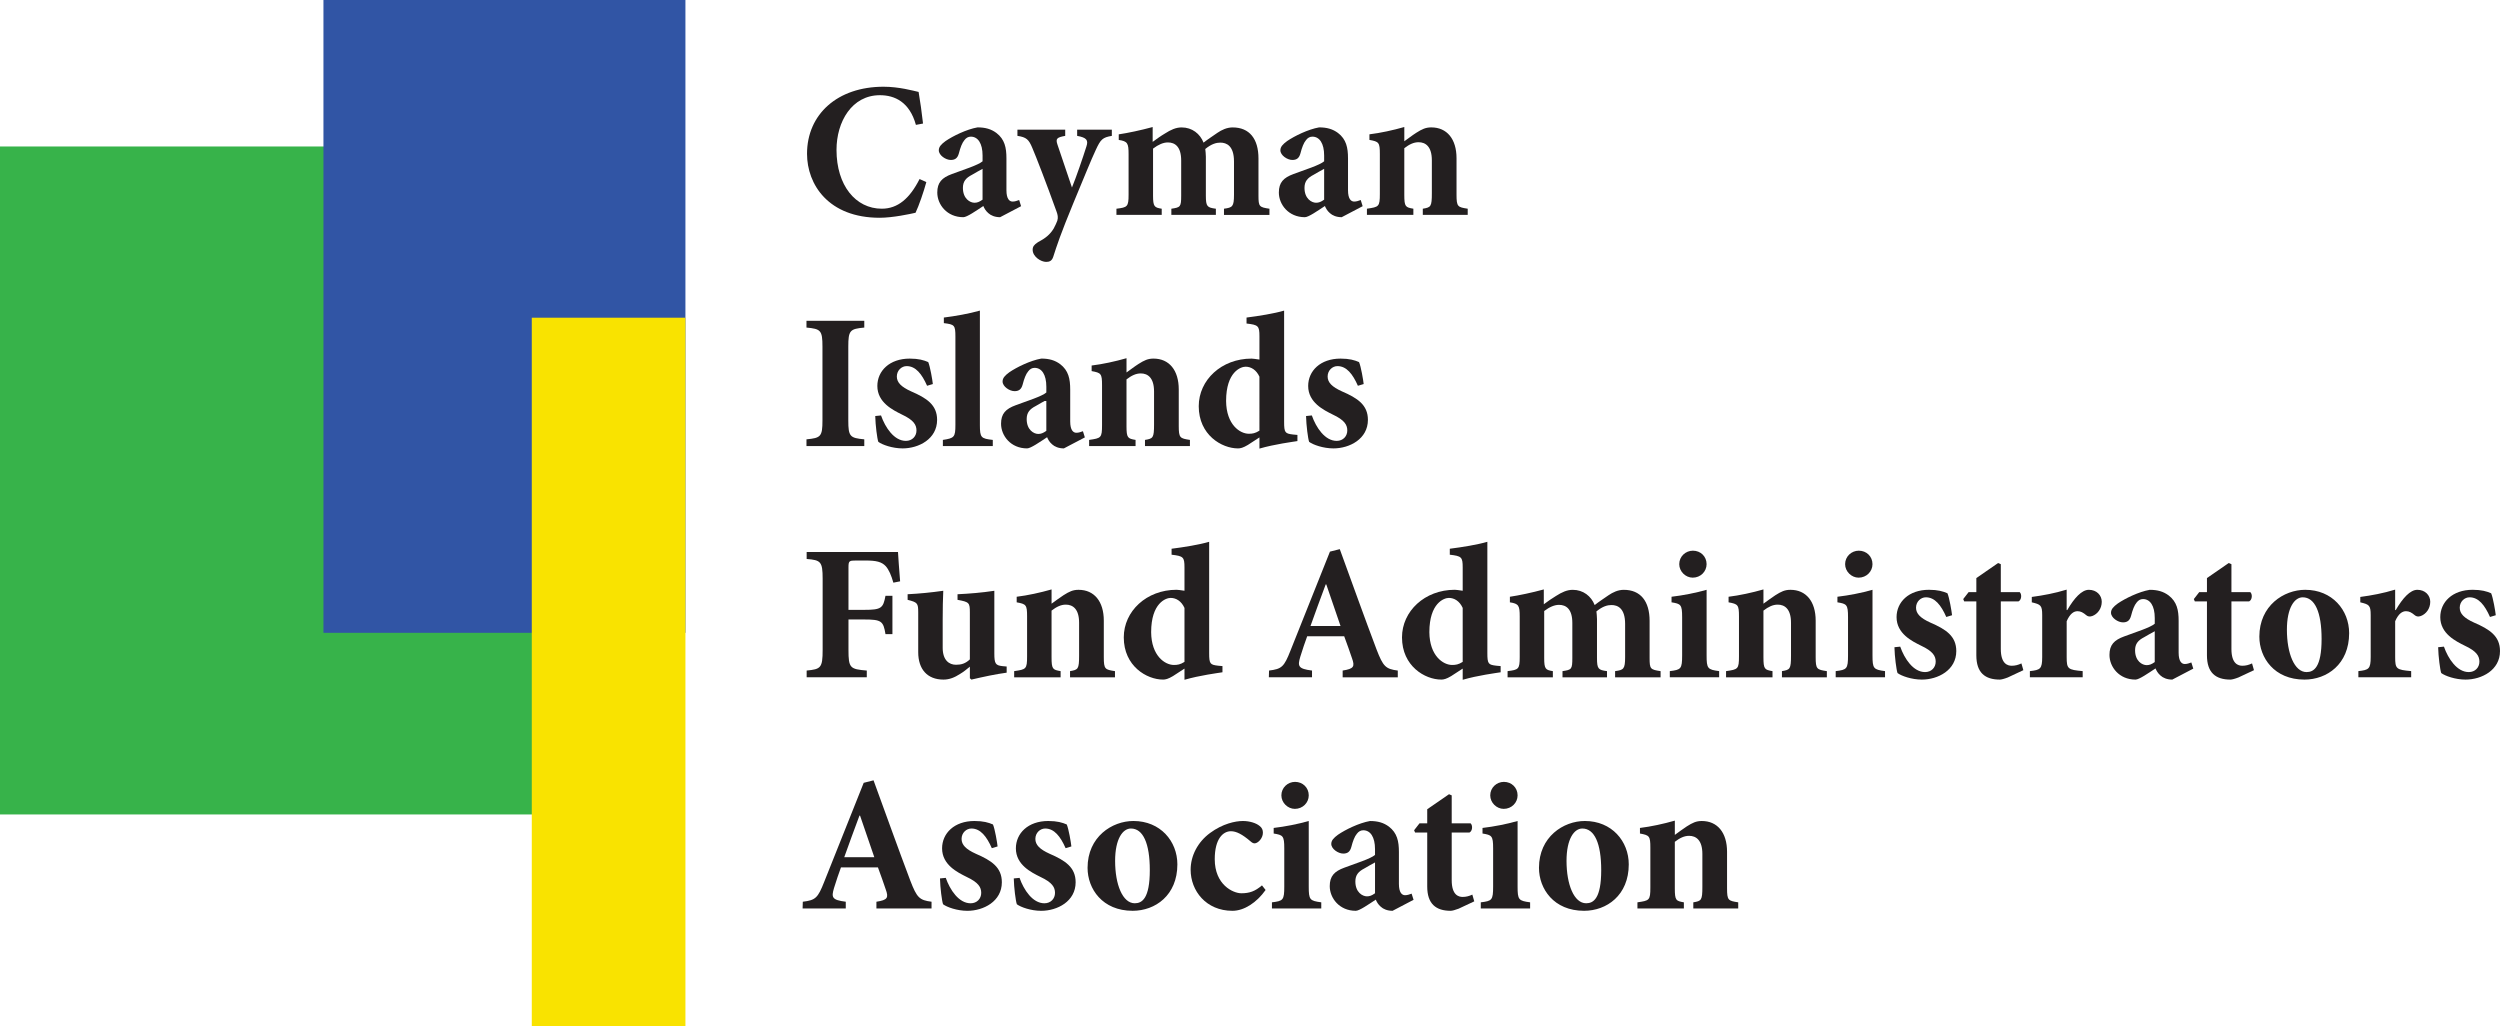 <?xml version="1.0" encoding="UTF-8"?> <!-- Generator: Adobe Illustrator 25.0.0, SVG Export Plug-In . SVG Version: 6.00 Build 0) --> <svg xmlns="http://www.w3.org/2000/svg" xmlns:xlink="http://www.w3.org/1999/xlink" version="1.1" id="Layer_1" x="0px" y="0px" viewBox="0 0 1920 788" style="enable-background:new 0 0 1920 788;" xml:space="preserve"> <style type="text/css"> .st0{fill:#37B34A;} .st1{fill:#231F20;} .st2{fill:#3155A5;} .st3{fill:#F9E300;} </style> <rect y="112.5" class="st0" width="492" height="513"></rect> <g> <g> <path class="st1" d="M711.42,139.87c-1.92,7.11-5.77,18.35-8.29,23.53c-3.85,0.89-17.46,3.85-27.53,3.85 c-39.37,0-55.8-25.6-55.8-49.14c0-30.34,23.38-51.5,58.75-51.5c11.99,0,22.94,3.11,26.94,4c1.33,8.14,2.37,14.95,3.4,24.27 l-5.47,1.03c-4.88-17.61-16.28-22.79-27.68-22.79c-21.46,0-33.3,20.27-33.3,42.03c0,27.23,14.65,45.14,34.78,45.14 c12.28,0,21.46-7.84,29.01-22.79L711.42,139.87z"></path> <path class="st1" d="M768.08,166.81c-4,0-7.11-1.34-9.03-3.11c-2.07-1.78-3.11-3.7-3.85-5.48c-5.62,3.7-12.58,8.59-15.39,8.59 c-12.58,0-19.98-9.77-19.98-18.94c0-7.7,3.55-11.4,11.25-14.21c8.73-3.26,20.12-6.81,23.53-9.77v-4.44c0-9.33-3.55-14.5-9.03-14.5 c-1.92,0-3.56,0.88-4.89,2.66c-1.77,2.07-3.11,5.62-4.29,10.21c-1.04,3.85-3.11,5.03-6.22,5.03c-3.85,0-9.18-3.55-9.18-7.4 c0-2.66,1.77-4.59,5.18-7.11c5.62-3.85,16.13-9.03,24.57-10.51c6.07,0,10.51,1.33,14.5,4.29c6.36,4.88,7.69,11.24,7.69,19.54 v24.42c0,6.81,2.37,8.73,4.74,8.73c1.78,0,3.4-0.59,5.03-1.19l1.48,4.74L768.08,166.81z M754.61,129.66 c-2.66,1.33-5.18,2.96-8.14,4.59c-4.59,2.37-6.96,5.03-6.96,10.06c0,8.29,5.48,11.4,8.88,11.4c2.07,0,3.7-0.59,6.21-2.37V129.66z"></path> <path class="st1" d="M853.9,104.35c-7.1,1.19-8.58,2.66-12.28,10.66c-3.7,7.84-8.58,20.12-17.17,40.7 c-9.91,23.98-12.88,33.15-15.54,41.44c-1.03,3.25-2.96,3.99-5.47,3.99c-4,0-10.36-3.99-10.36-9.32c0-2.37,1.03-3.85,3.99-5.77 c5.92-3.11,9.33-5.92,12.14-10.51c1.33-2.52,2.22-4.44,2.81-6.07c0.74-2.37,0.3-4.59-0.59-6.96 c-7.7-21.46-15.83-42.47-18.65-48.99c-2.67-6.36-4.44-8.14-11.4-9.18v-4.74h36.7v4.74c-6.36,1.19-7.55,2.07-5.92,6.81l11.1,32.86 c3.4-8.29,8.44-23.09,11.1-31.52c1.63-4.89,0.15-6.81-7.11-8.14v-4.74h26.64V104.35z"></path> <path class="st1" d="M940.02,165.03v-4.74c6.51-0.89,7.69-1.48,7.69-10.8v-25.46c0-12.13-5.77-14.5-10.51-14.5 c-2.96,0-6.66,0.89-11.55,4.89c0.15,1.63,0.45,3.7,0.45,5.92v29.9c0,8.44,1.03,9.18,7.69,10.06v4.74h-34.19v-4.74 c6.96-1.03,7.55-1.33,7.55-10.06V123.3c0-10.66-4.74-13.91-10.21-13.91c-3.55,0-7.25,1.63-11.4,4.74v36.11 c0,8.44,1.03,9.18,6.66,10.06v4.74h-34.78v-4.74c8.44-1.03,9.33-1.48,9.33-10.8v-31.08c0-8.43-0.74-9.91-7.55-10.95v-4.29 c6.96-1.03,16.87-3.11,26.05-5.62v11.4c3.26-2.37,6.07-4.44,9.33-6.36c4.59-2.96,8.58-4.74,12.88-4.74 c8.14,0,14.2,4.89,16.87,11.69c3.55-2.81,7.1-5.03,10.66-7.55c3.25-2.22,7.25-4.14,11.69-4.14c12.87,0,19.83,8.73,19.83,23.83 v28.56c0,8.44,0.59,8.88,8.43,10.06v4.74H940.02z"></path> <path class="st1" d="M1030.41,166.81c-3.99,0-7.1-1.34-9.03-3.11c-2.07-1.78-3.11-3.7-3.85-5.48c-5.62,3.7-12.58,8.59-15.39,8.59 c-12.58,0-19.98-9.77-19.98-18.94c0-7.7,3.55-11.4,11.25-14.21c8.73-3.26,20.12-6.81,23.53-9.77v-4.44c0-9.33-3.55-14.5-9.03-14.5 c-1.92,0-3.56,0.88-4.89,2.66c-1.77,2.07-3.11,5.62-4.29,10.21c-1.04,3.85-3.11,5.03-6.22,5.03c-3.85,0-9.18-3.55-9.18-7.4 c0-2.66,1.77-4.59,5.18-7.11c5.62-3.85,16.13-9.03,24.57-10.51c6.06,0,10.51,1.33,14.5,4.29c6.36,4.88,7.69,11.24,7.69,19.54 v24.42c0,6.81,2.37,8.73,4.74,8.73c1.77,0,3.4-0.59,5.03-1.19l1.48,4.74L1030.41,166.81z M1016.95,129.66 c-2.66,1.33-5.18,2.96-8.14,4.59c-4.59,2.37-6.96,5.03-6.96,10.06c0,8.29,5.48,11.4,8.88,11.4c2.07,0,3.7-0.59,6.21-2.37V129.66z"></path> <path class="st1" d="M1092.71,165.03v-4.74c6.22-1.03,6.95-1.48,6.95-11.99v-25.16c0-10.65-4.88-13.91-10.21-13.91 c-3.7,0-7.1,1.63-10.95,4.59v35.81c0,9.18,0.88,9.62,6.96,10.66v4.74h-35.66v-4.74c9.17-1.33,9.92-1.48,9.92-11.4v-30.64 c0-8.88-0.75-9.47-8-10.8v-4.29c8.44-1.03,18.06-3.11,26.79-5.62v10.95c2.96-2.07,5.92-4.44,9.18-6.51 c4.43-2.81,7.25-4.14,11.54-4.14c11.99,0,19.38,8.88,19.38,23.68v27.97c0,9.32,0.89,9.62,8.59,10.8v4.74H1092.71z"></path> <path class="st1" d="M619.37,342.59v-5.18c10.95-1.04,12.28-2.07,12.28-14.5v-56.69c0-12.58-1.33-13.62-12.28-14.65v-5.18h44.4 v5.18c-10.95,1.03-12.28,2.07-12.28,14.65v56.69c0,12.43,1.33,13.46,12.28,14.5v5.18H619.37z"></path> <path class="st1" d="M712,296.27c-3.99-9.03-8.73-15.1-15.68-15.1c-3.85,0-7.55,3.26-7.55,7.99c0,4.59,3.4,7.99,10.95,11.4 c11.99,5.18,19.98,10.36,19.98,21.9c0,14.65-14.06,21.91-26.49,21.91c-7.84,0-15.69-2.81-18.65-5.03 c-0.89-2.37-2.22-12.73-2.37-19.83l4.44-0.45c3.26,9.33,10.06,19.54,19.09,19.54c4.88,0,8.14-3.55,8.14-7.99 c0-4.29-2.07-7.99-11.25-12.28c-6.81-3.4-18.8-9.18-18.8-21.9c0-11.55,9.33-21.02,24.86-21.02c6.81,0,10.8,1.19,14.21,2.67 c1.48,3.4,3.25,13.91,3.55,16.87L712,296.27z"></path> <path class="st1" d="M724.13,342.59v-4.74c8.73-1.33,9.62-2.07,9.62-11.55v-67.78c0-8.88-0.74-9.33-8.88-10.36v-4.29 c8.44-1.03,19.39-2.96,27.68-5.33v87.76c0,9.92,0.88,10.51,9.91,11.55v4.74H724.13z"></path> <path class="st1" d="M817.06,344.37c-4,0-7.11-1.34-9.03-3.11c-2.07-1.78-3.11-3.7-3.85-5.48c-5.62,3.7-12.58,8.59-15.39,8.59 c-12.58,0-19.98-9.77-19.98-18.94c0-7.7,3.55-11.4,11.25-14.21c8.73-3.26,20.12-6.81,23.53-9.77v-4.44c0-9.33-3.55-14.5-9.03-14.5 c-1.92,0-3.56,0.89-4.89,2.66c-1.77,2.07-3.11,5.62-4.29,10.21c-1.04,3.85-3.11,5.03-6.22,5.03c-3.85,0-9.18-3.55-9.18-7.4 c0-2.66,1.77-4.59,5.18-7.11c5.62-3.85,16.13-9.03,24.57-10.51c6.07,0,10.51,1.33,14.5,4.29c6.36,4.88,7.69,11.24,7.69,19.54 v24.42c0,6.81,2.37,8.73,4.74,8.73c1.78,0,3.4-0.59,5.03-1.19l1.48,4.74L817.06,344.37z M803.59,307.22 c-2.66,1.33-5.18,2.96-8.14,4.59c-4.59,2.37-6.96,5.03-6.96,10.06c0,8.29,5.48,11.4,8.88,11.4c2.07,0,3.7-0.59,6.21-2.37V307.22z"></path> <path class="st1" d="M879.35,342.59v-4.74c6.22-1.03,6.96-1.48,6.96-11.99v-25.16c0-10.65-4.88-13.91-10.21-13.91 c-3.7,0-7.11,1.63-10.95,4.59v35.81c0,9.18,0.89,9.62,6.96,10.66v4.74h-35.67v-4.74c9.18-1.33,9.92-1.48,9.92-11.4v-30.64 c0-8.88-0.74-9.47-7.99-10.8v-4.29c8.44-1.03,18.05-3.11,26.79-5.62v10.95c2.96-2.07,5.92-4.44,9.18-6.51 c4.44-2.81,7.25-4.14,11.55-4.14c11.99,0,19.39,8.88,19.39,23.68v27.97c0,9.32,0.89,9.62,8.58,10.8v4.74H879.35z"></path> <path class="st1" d="M996.41,338.75c-3.56,0.59-17.47,2.37-29.16,5.77v-8.58l-8.88,5.77c-3.7,2.22-5.77,2.67-7.55,2.67 c-12.58,0-30.19-10.36-30.19-32.41c0-20.13,17.46-36.56,40.55-36.56c1.19,0,2.81,0.3,6.07,0.74v-17.91c0-7.99-0.89-8.73-9.91-9.77 v-4.59c9.47-1.18,21.31-3.11,28.86-5.33v85.4c0,8.44,0.74,9.03,6.96,9.77l3.26,0.3V338.75z M967.25,289.31 c-2.37-5.18-6.36-7.69-10.66-7.69c-3.55,0-14.95,3.85-14.95,26.34c0.15,18.21,10.66,25.16,17.46,25.16c2.67,0,4.89-0.3,8.14-2.37 V289.31z"></path> <path class="st1" d="M1042.86,296.27c-3.99-9.03-8.72-15.1-15.69-15.1c-3.85,0-7.55,3.26-7.55,7.99c0,4.59,3.41,7.99,10.96,11.4 c11.98,5.18,19.98,10.36,19.98,21.9c0,14.65-14.07,21.91-26.49,21.91c-7.85,0-15.69-2.81-18.65-5.03 c-0.89-2.37-2.22-12.73-2.37-19.83l4.44-0.45c3.26,9.33,10.06,19.54,19.1,19.54c4.88,0,8.13-3.55,8.13-7.99 c0-4.29-2.07-7.99-11.25-12.28c-6.81-3.4-18.79-9.18-18.79-21.9c0-11.55,9.33-21.02,24.86-21.02c6.81,0,10.8,1.19,14.2,2.67 c1.49,3.4,3.26,13.91,3.56,16.87L1042.86,296.27z"></path> <path class="st1" d="M686.11,447.49c-1.63-5.62-3.4-9.92-5.92-12.73c-3.1-3.25-7.1-4.28-15.39-4.28h-7.4 c-5.18,0-5.77,0.29-5.77,5.18v32.71h11.99c13.32,0,14.65-1.33,16.43-10.81h5.33v29.45h-5.33c-1.63-10.06-3.11-11.25-16.43-11.25 h-11.99v23.38c0,13.91,1.19,14.8,14.06,15.84v5.18h-46.18v-5.18c10.81-1.04,12.28-1.93,12.28-15.84v-54.61 c0-13.33-1.48-14.36-12.28-15.24v-5.33h70.15c0.15,2.52,0.89,13.91,1.63,22.5L686.11,447.49z"></path> <path class="st1" d="M773.12,516.61c-8.73,1.19-17.61,3.11-27.08,5.32l-1.18-1.04v-8.88c-2.67,2.08-4.15,3.56-7.4,5.49 c-4.29,2.81-8.29,4.43-12.88,4.43c-12.43,0-19.39-7.99-19.39-21.01v-30.64c0-7.09-0.59-7.69-8.14-9.61v-4.3 c9.03-0.44,18.05-1.33,27.38-2.66c-0.3,6.22-0.45,13.77-0.45,22.35v21.46c0,9.62,5.03,13.02,10.21,13.02 c3.99,0,7.25-0.88,10.66-4.14v-35.97c0-7.54-0.45-8.13-9.47-9.75v-4.3c9.18-0.44,18.5-1.19,28.27-2.66v48.1 c0,7.85,0.89,9.18,6.22,9.77l3.25,0.29V516.61z"></path> <path class="st1" d="M821.79,520.16v-4.74c6.22-1.04,6.96-1.48,6.96-11.99v-25.16c0-10.66-4.88-13.91-10.21-13.91 c-3.7,0-7.11,1.63-10.95,4.59v35.82c0,9.18,0.89,9.62,6.96,10.66v4.74h-35.67v-4.74c9.18-1.33,9.92-1.48,9.92-11.4v-30.63 c0-8.88-0.74-9.48-7.99-10.81v-4.28c8.44-1.04,18.05-3.12,26.79-5.63v10.96c2.96-2.08,5.92-4.44,9.18-6.51 c4.44-2.82,7.25-4.15,11.55-4.15c11.99,0,19.39,8.88,19.39,23.68v27.98c0,9.33,0.89,9.62,8.58,10.8v4.74H821.79z"></path> <path class="st1" d="M938.84,516.31c-3.56,0.58-17.47,2.36-29.16,5.76v-8.58l-8.88,5.77c-3.7,2.22-5.77,2.66-7.55,2.66 c-12.58,0-30.19-10.36-30.19-32.41c0-20.13,17.46-36.56,40.55-36.56c1.19,0,2.81,0.3,6.07,0.74v-17.9c0-7.99-0.89-8.73-9.91-9.77 v-4.59c9.47-1.18,21.31-3.11,28.86-5.33v85.4c0,8.44,0.74,9.03,6.96,9.77l3.26,0.29V516.31z M909.68,466.88 c-2.37-5.18-6.36-7.69-10.65-7.69c-3.56,0-14.95,3.85-14.95,26.34c0.15,18.21,10.66,25.16,17.46,25.16c2.67,0,4.89-0.29,8.14-2.37 V466.88z"></path> <path class="st1" d="M1031.16,520.16v-5.18c8.73-1.34,9.48-3.12,7.11-9.63c-1.48-4.44-3.7-10.66-5.93-16.72h-28.41 c-1.63,4.59-3.56,9.92-5.33,15.83c-2.07,7.11-1.78,9.18,9.03,10.52v5.18h-33.15l0.15-5.18c9.77-1.19,11.54-2.82,16.43-15.25 l30.34-76.08l7.55-1.91c9.47,25.89,18.64,51.65,28.27,77.11c5.03,13.02,6.96,14.95,16.28,16.14v5.18H1031.16z M1018.58,448.82 h-0.44c-4.14,10.81-7.84,21.46-11.69,31.97h23.09L1018.58,448.82z"></path> <path class="st1" d="M1152.51,516.31c-3.56,0.58-17.47,2.36-29.16,5.76v-8.58l-8.88,5.77c-3.7,2.22-5.76,2.66-7.55,2.66 c-12.58,0-30.18-10.36-30.18-32.41c0-20.13,17.46-36.56,40.55-36.56c1.19,0,2.82,0.3,6.06,0.74v-17.9c0-7.99-0.88-8.73-9.91-9.77 v-4.59c9.47-1.18,21.3-3.11,28.85-5.33v85.4c0,8.44,0.75,9.03,6.96,9.77l3.25,0.29V516.31z M1123.35,466.88 c-2.36-5.18-6.36-7.69-10.65-7.69c-3.56,0-14.95,3.85-14.95,26.34c0.15,18.21,10.66,25.16,17.47,25.16c2.66,0,4.89-0.29,8.13-2.37 V466.88z"></path> <path class="st1" d="M1240.4,520.16v-4.74c6.51-0.89,7.69-1.48,7.69-10.8v-25.46c0-12.12-5.76-14.49-10.5-14.49 c-2.96,0-6.65,0.88-11.54,4.89c0.15,1.62,0.44,3.69,0.44,5.91v29.9c0,8.44,1.04,9.17,7.69,10.06v4.74H1200v-4.74 c6.96-1.04,7.55-1.33,7.55-10.06v-26.93c0-10.67-4.73-13.91-10.21-13.91c-3.56,0-7.26,1.62-11.4,4.73v36.11 c0,8.44,1.04,9.17,6.65,10.06v4.74h-34.77v-4.74c8.43-1.04,9.32-1.48,9.32-10.8v-31.08c0-8.44-0.74-9.92-7.55-10.96v-4.28 c6.96-1.04,16.87-3.12,26.05-5.63v11.4c3.25-2.36,6.06-4.43,9.32-6.36c4.59-2.95,8.59-4.73,12.88-4.73 c8.14,0,14.2,4.89,16.87,11.7c3.55-2.82,7.09-5.03,10.65-7.55c3.26-2.22,7.26-4.15,11.7-4.15c12.87,0,19.83,8.73,19.83,23.83 v28.56c0,8.44,0.59,8.88,8.44,10.06v4.74H1240.4z"></path> <path class="st1" d="M1282.41,520.16v-4.74c8.59-1.04,9.47-1.62,9.47-12.13v-29.31c0-9.76-1.04-10.21-8.14-11.4v-4.28 c8.88-1.04,18.65-2.96,26.93-5.33v50.32c0,10.21,0.75,10.95,9.63,12.13v4.74H1282.41z M1289.66,433.28 c0-5.93,4.88-10.36,10.5-10.36c5.93,0,10.5,4.43,10.5,10.36c0,5.62-4.58,10.36-10.65,10.36 C1294.54,443.64,1289.66,438.91,1289.66,433.28z"></path> <path class="st1" d="M1368.53,520.16v-4.74c6.22-1.04,6.96-1.48,6.96-11.99v-25.16c0-10.66-4.89-13.91-10.21-13.91 c-3.7,0-7.11,1.63-10.96,4.59v35.82c0,9.18,0.89,9.62,6.96,10.66v4.74h-35.67v-4.74c9.18-1.33,9.92-1.48,9.92-11.4v-30.63 c0-8.88-0.74-9.48-7.99-10.81v-4.28c8.44-1.04,18.05-3.12,26.78-5.63v10.96c2.96-2.08,5.93-4.44,9.18-6.51 c4.44-2.82,7.25-4.15,11.55-4.15c11.98,0,19.38,8.88,19.38,23.68v27.98c0,9.33,0.89,9.62,8.59,10.8v4.74H1368.53z"></path> <path class="st1" d="M1409.81,520.16v-4.74c8.58-1.04,9.47-1.62,9.47-12.13v-29.31c0-9.76-1.04-10.21-8.14-11.4v-4.28 c8.88-1.04,18.64-2.96,26.94-5.33v50.32c0,10.21,0.73,10.95,9.62,12.13v4.74H1409.81z M1417.05,433.28 c0-5.93,4.89-10.36,10.51-10.36c5.92,0,10.51,4.43,10.51,10.36c0,5.62-4.59,10.36-10.67,10.36 C1421.94,443.64,1417.05,438.91,1417.05,433.28z"></path> <path class="st1" d="M1494.74,473.83c-3.99-9.03-8.73-15.1-15.68-15.1c-3.86,0-7.55,3.26-7.55,7.99c0,4.59,3.4,7.99,10.94,11.4 c12,5.18,19.98,10.37,19.98,21.91c0,14.65-14.06,21.9-26.49,21.9c-7.84,0-15.68-2.81-18.64-5.03c-0.88-2.37-2.22-12.73-2.37-19.83 l4.44-0.45c3.26,9.33,10.06,19.54,19.09,19.54c4.89,0,8.15-3.55,8.15-8c0-4.28-2.08-7.99-11.25-12.28 c-6.82-3.4-18.8-9.18-18.8-21.91c0-11.54,9.32-21.01,24.86-21.01c6.81,0,10.8,1.19,14.21,2.67c1.48,3.39,3.25,13.91,3.55,16.87 L1494.74,473.83z"></path> <path class="st1" d="M1541.95,520.31c-2.66,1.04-5.03,1.62-6.07,1.62c-11.4,0-18.05-5.32-18.05-18.64v-41.44h-9.34l-0.73-1.78 l4.14-5.32h5.93v-10.8l16.72-11.55l2.07,0.89v21.46h14.5c1.78,1.62,1.48,5.93-0.88,7.1h-13.62v36.56 c0,11.55,5.33,12.88,8.43,12.88c2.52,0,4.89-0.6,7.4-1.79l1.48,5.19L1541.95,520.31z"></path> <path class="st1" d="M1587.67,468.51c5.32-9.18,11.09-15.54,16.57-15.54c5.92,0,9.91,4.15,9.91,9.18c0,5.32-3.25,9.46-7.25,10.95 c-2.07,0.74-3.55,0.3-4.59-0.59c-2.52-2.08-4.29-3.11-6.81-3.11c-2.82,0-5.77,1.92-8.29,7.7v27.52c0,9.18,0.89,9.76,12.29,10.8 v4.74h-40.55v-4.74c7.99-0.89,9.46-1.62,9.46-10.8v-32.26c0-7.55-1.19-8.14-7.99-9.77v-4.14c8.88-1.19,17.61-2.81,26.78-5.62 v15.69H1587.67z"></path> <path class="st1" d="M1668.32,521.93c-4,0-7.11-1.33-9.03-3.1c-2.07-1.79-3.11-3.7-3.85-5.49c-5.62,3.7-12.58,8.59-15.4,8.59 c-12.57,0-19.97-9.76-19.97-18.94c0-7.69,3.55-11.4,11.25-14.2c8.72-3.26,20.12-6.81,23.53-9.77v-4.43 c0-9.34-3.56-14.51-9.03-14.51c-1.92,0-3.56,0.89-4.89,2.66c-1.77,2.08-3.11,5.63-4.28,10.21c-1.04,3.86-3.12,5.03-6.22,5.03 c-3.85,0-9.18-3.55-9.18-7.39c0-2.66,1.78-4.59,5.18-7.1c5.62-3.85,16.13-9.03,24.57-10.51c6.07,0,10.5,1.33,14.5,4.29 c6.36,4.89,7.69,11.25,7.69,19.54v24.42c0,6.8,2.37,8.73,4.73,8.73c1.79,0,3.41-0.6,5.03-1.19l1.49,4.73L1668.32,521.93z M1654.84,484.79c-2.66,1.33-5.18,2.95-8.14,4.58c-4.59,2.37-6.96,5.03-6.96,10.06c0,8.3,5.48,11.4,8.88,11.4 c2.08,0,3.7-0.58,6.22-2.36V484.79z"></path> <path class="st1" d="M1719.06,520.31c-2.66,1.04-5.03,1.62-6.07,1.62c-11.4,0-18.05-5.32-18.05-18.64v-41.44h-9.33l-0.74-1.78 l4.14-5.32h5.93v-10.8l16.72-11.55l2.08,0.89v21.46h14.49c1.79,1.62,1.49,5.93-0.88,7.1h-13.61v36.56 c0,11.55,5.32,12.88,8.43,12.88c2.52,0,4.89-0.6,7.4-1.79l1.48,5.19L1719.06,520.31z"></path> <path class="st1" d="M1804.14,486.27c0,23.83-17.02,35.66-34.33,35.66c-23.24,0-34.63-16.87-34.63-33 c0-23.83,18.8-35.96,35.23-35.96C1791.11,452.97,1804.14,468.51,1804.14,486.27z M1756.34,483.61c0,18.2,5.76,32.55,15.1,32.55 c5.62,0,11.54-3.69,11.54-25.45c0-20.58-5.18-31.97-14.5-31.97C1762.26,458.74,1756.34,466.58,1756.34,483.61z"></path> <path class="st1" d="M1839.95,468.51c5.32-9.18,11.09-15.54,16.57-15.54c5.92,0,9.91,4.15,9.91,9.18c0,5.32-3.25,9.46-7.25,10.95 c-2.07,0.74-3.55,0.3-4.59-0.59c-2.52-2.08-4.29-3.11-6.81-3.11c-2.82,0-5.77,1.92-8.29,7.7v27.52c0,9.18,0.89,9.76,12.29,10.8 v4.74h-40.55v-4.74c7.99-0.89,9.46-1.62,9.46-10.8v-32.26c0-7.55-1.19-8.14-7.99-9.77v-4.14c8.88-1.19,17.61-2.81,26.78-5.62 v15.69H1839.95z"></path> <path class="st1" d="M1912.31,473.83c-3.99-9.03-8.73-15.1-15.68-15.1c-3.86,0-7.55,3.26-7.55,7.99c0,4.59,3.4,7.99,10.94,11.4 c12,5.18,19.98,10.37,19.98,21.91c0,14.65-14.06,21.9-26.49,21.9c-7.84,0-15.68-2.81-18.64-5.03c-0.88-2.37-2.22-12.73-2.37-19.83 l4.44-0.45c3.26,9.33,10.06,19.54,19.09,19.54c4.89,0,8.15-3.55,8.15-8c0-4.28-2.08-7.99-11.25-12.28 c-6.82-3.4-18.8-9.18-18.8-21.91c0-11.54,9.32-21.01,24.86-21.01c6.81,0,10.8,1.19,14.21,2.67c1.48,3.39,3.25,13.91,3.55,16.87 L1912.31,473.83z"></path> <path class="st1" d="M673.09,697.72v-5.18c8.73-1.34,9.47-3.11,7.1-9.62c-1.48-4.45-3.7-10.67-5.92-16.73h-28.42 c-1.63,4.59-3.56,9.92-5.33,15.83c-2.07,7.11-1.78,9.17,9.03,10.51v5.18H616.4l0.15-5.18c9.77-1.19,11.54-2.82,16.43-15.25 l30.34-76.07l7.55-1.92c9.47,25.9,18.65,51.65,28.27,77.11c5.03,13.02,6.96,14.94,16.28,16.13v5.18H673.09z M660.51,626.38h-0.44 c-4.14,10.8-7.84,21.46-11.69,31.96h23.09L660.51,626.38z"></path> <path class="st1" d="M761.72,651.4c-3.99-9.03-8.73-15.1-15.68-15.1c-3.85,0-7.55,3.25-7.55,7.99c0,4.59,3.4,7.99,10.95,11.4 c11.99,5.18,19.98,10.37,19.98,21.91c0,14.65-14.06,21.91-26.49,21.91c-7.84,0-15.69-2.81-18.65-5.03 c-0.89-2.37-2.22-12.73-2.37-19.84l4.44-0.44c3.26,9.32,10.06,19.53,19.09,19.53c4.88,0,8.14-3.55,8.14-7.99 c0-4.29-2.07-7.99-11.25-12.29c-6.81-3.4-18.8-9.17-18.8-21.9c0-11.54,9.33-21.02,24.86-21.02c6.81,0,10.8,1.19,14.21,2.67 c1.48,3.4,3.25,13.91,3.55,16.87L761.72,651.4z"></path> <path class="st1" d="M818.39,651.4c-3.99-9.03-8.73-15.1-15.68-15.1c-3.85,0-7.55,3.25-7.55,7.99c0,4.59,3.4,7.99,10.95,11.4 c11.99,5.18,19.98,10.37,19.98,21.91c0,14.65-14.06,21.91-26.49,21.91c-7.84,0-15.69-2.81-18.65-5.03 c-0.89-2.37-2.22-12.73-2.37-19.84l4.44-0.44c3.26,9.32,10.06,19.53,19.09,19.53c4.88,0,8.14-3.55,8.14-7.99 c0-4.29-2.07-7.99-11.25-12.29c-6.81-3.4-18.8-9.17-18.8-21.9c0-11.54,9.33-21.02,24.86-21.02c6.81,0,10.8,1.19,14.21,2.67 c1.48,3.4,3.26,13.91,3.55,16.87L818.39,651.4z"></path> <path class="st1" d="M904.22,663.83c0,23.82-17.02,35.66-34.34,35.66c-23.24,0-34.63-16.87-34.63-33 c0-23.83,18.8-35.97,35.23-35.97C891.19,630.52,904.22,646.07,904.22,663.83z M856.41,661.16c0,18.21,5.77,32.55,15.1,32.55 c5.62,0,11.54-3.69,11.54-25.45c0-20.57-5.18-31.96-14.5-31.96C862.33,636.3,856.41,644.14,856.41,661.16z"></path> <path class="st1" d="M971.98,683.51c-6.81,9.63-16.43,15.99-25.46,15.99c-20.27,0-32.11-15.39-32.11-31.52 c0-10.8,5.47-21.31,14.95-28.27c9.62-7.1,19.39-9.18,25.16-9.18c5.33,0,10.21,1.63,12.73,3.7c2.07,1.49,2.66,3.26,2.66,5.33 c0,4.29-3.85,8.14-6.36,8.14c-1.03,0-1.92-0.45-3.25-1.63c-6.22-5.32-10.8-7.69-14.95-7.69c-5.92,0-12.43,5.62-12.43,21.46 c0,19.68,14.06,26.19,20.43,26.19c6.22,0,10.51-1.48,15.84-6.06L971.98,683.51z"></path> <path class="st1" d="M976.85,697.72v-4.73c8.58-1.04,9.47-1.63,9.47-12.14v-29.3c0-9.77-1.04-10.21-8.14-11.4v-4.29 c8.88-1.03,18.65-2.96,26.93-5.33v50.32c0,10.21,0.74,10.96,9.62,12.14v4.73H976.85z M984.1,610.85c0-5.93,4.88-10.37,10.51-10.37 c5.92,0,10.51,4.44,10.51,10.37c0,5.62-4.59,10.36-10.66,10.36C988.99,621.21,984.1,616.47,984.1,610.85z"></path> <path class="st1" d="M1069.49,699.5c-3.99,0-7.11-1.33-9.03-3.11c-2.08-1.78-3.12-3.7-3.85-5.48c-5.63,3.7-12.58,8.59-15.4,8.59 c-12.58,0-19.97-9.77-19.97-18.94c0-7.69,3.55-11.4,11.25-14.2c8.72-3.26,20.12-6.82,23.52-9.77v-4.44c0-9.33-3.55-14.5-9.03-14.5 c-1.91,0-3.56,0.89-4.89,2.66c-1.77,2.08-3.1,5.62-4.28,10.21c-1.04,3.85-3.11,5.03-6.22,5.03c-3.85,0-9.17-3.56-9.17-7.4 c0-2.66,1.77-4.59,5.18-7.1c5.62-3.85,16.13-9.03,24.56-10.51c6.07,0,10.51,1.33,14.51,4.3c6.36,4.88,7.69,11.24,7.69,19.53v24.42 c0,6.81,2.37,8.73,4.73,8.73c1.78,0,3.4-0.59,5.03-1.19l1.49,4.73L1069.49,699.5z M1056.01,662.35c-2.66,1.33-5.18,2.96-8.13,4.59 c-4.59,2.37-6.96,5.03-6.96,10.06c0,8.3,5.49,11.4,8.89,11.4c2.07,0,3.69-0.58,6.21-2.37V662.35z"></path> <path class="st1" d="M1120.23,697.87c-2.66,1.04-5.03,1.63-6.06,1.63c-11.4,0-18.06-5.32-18.06-18.65V639.4h-9.32l-0.75-1.77 l4.15-5.32h5.92V621.5l16.73-11.54l2.07,0.89v21.46h14.5c1.78,1.62,1.49,5.92-0.88,7.09h-13.62v36.56 c0,11.55,5.32,12.88,8.44,12.88c2.52,0,4.89-0.59,7.4-1.78l1.48,5.18L1120.23,697.87z"></path> <path class="st1" d="M1137.24,697.72v-4.73c8.59-1.04,9.48-1.63,9.48-12.14v-29.3c0-9.77-1.04-10.21-8.15-11.4v-4.29 c8.88-1.03,18.65-2.96,26.94-5.33v50.32c0,10.21,0.74,10.96,9.62,12.14v4.73H1137.24z M1144.5,610.85 c0-5.93,4.89-10.37,10.5-10.37c5.93,0,10.51,4.44,10.51,10.37c0,5.62-4.59,10.36-10.66,10.36 C1149.38,621.21,1144.5,616.47,1144.5,610.85z"></path> <path class="st1" d="M1250.89,663.83c0,23.82-17.02,35.66-34.33,35.66c-23.24,0-34.63-16.87-34.63-33 c0-23.83,18.8-35.97,35.23-35.97C1237.86,630.52,1250.89,646.07,1250.89,663.83z M1203.09,661.16c0,18.21,5.76,32.55,15.1,32.55 c5.62,0,11.54-3.69,11.54-25.45c0-20.57-5.18-31.96-14.5-31.96C1209.01,636.3,1203.09,644.14,1203.09,661.16z"></path> <path class="st1" d="M1300.46,697.72v-4.73c6.22-1.04,6.96-1.49,6.96-12v-25.16c0-10.65-4.88-13.91-10.21-13.91 c-3.7,0-7.1,1.63-10.95,4.59v35.81c0,9.18,0.88,9.63,6.95,10.67v4.73h-35.66v-4.73c9.17-1.33,9.92-1.49,9.92-11.4v-30.64 c0-8.88-0.75-9.47-7.99-10.8v-4.29c8.43-1.03,18.06-3.11,26.79-5.62v10.96c2.95-2.08,5.92-4.45,9.17-6.52 c4.44-2.82,7.26-4.15,11.54-4.15c12,0,19.39,8.88,19.39,23.68v27.97c0,9.33,0.88,9.63,8.58,10.81v4.73H1300.46z"></path> </g> </g> <rect x="248.41" class="st2" width="278" height="486"></rect> <rect x="408.41" y="244" class="st3" width="118" height="544"></rect> </svg> 